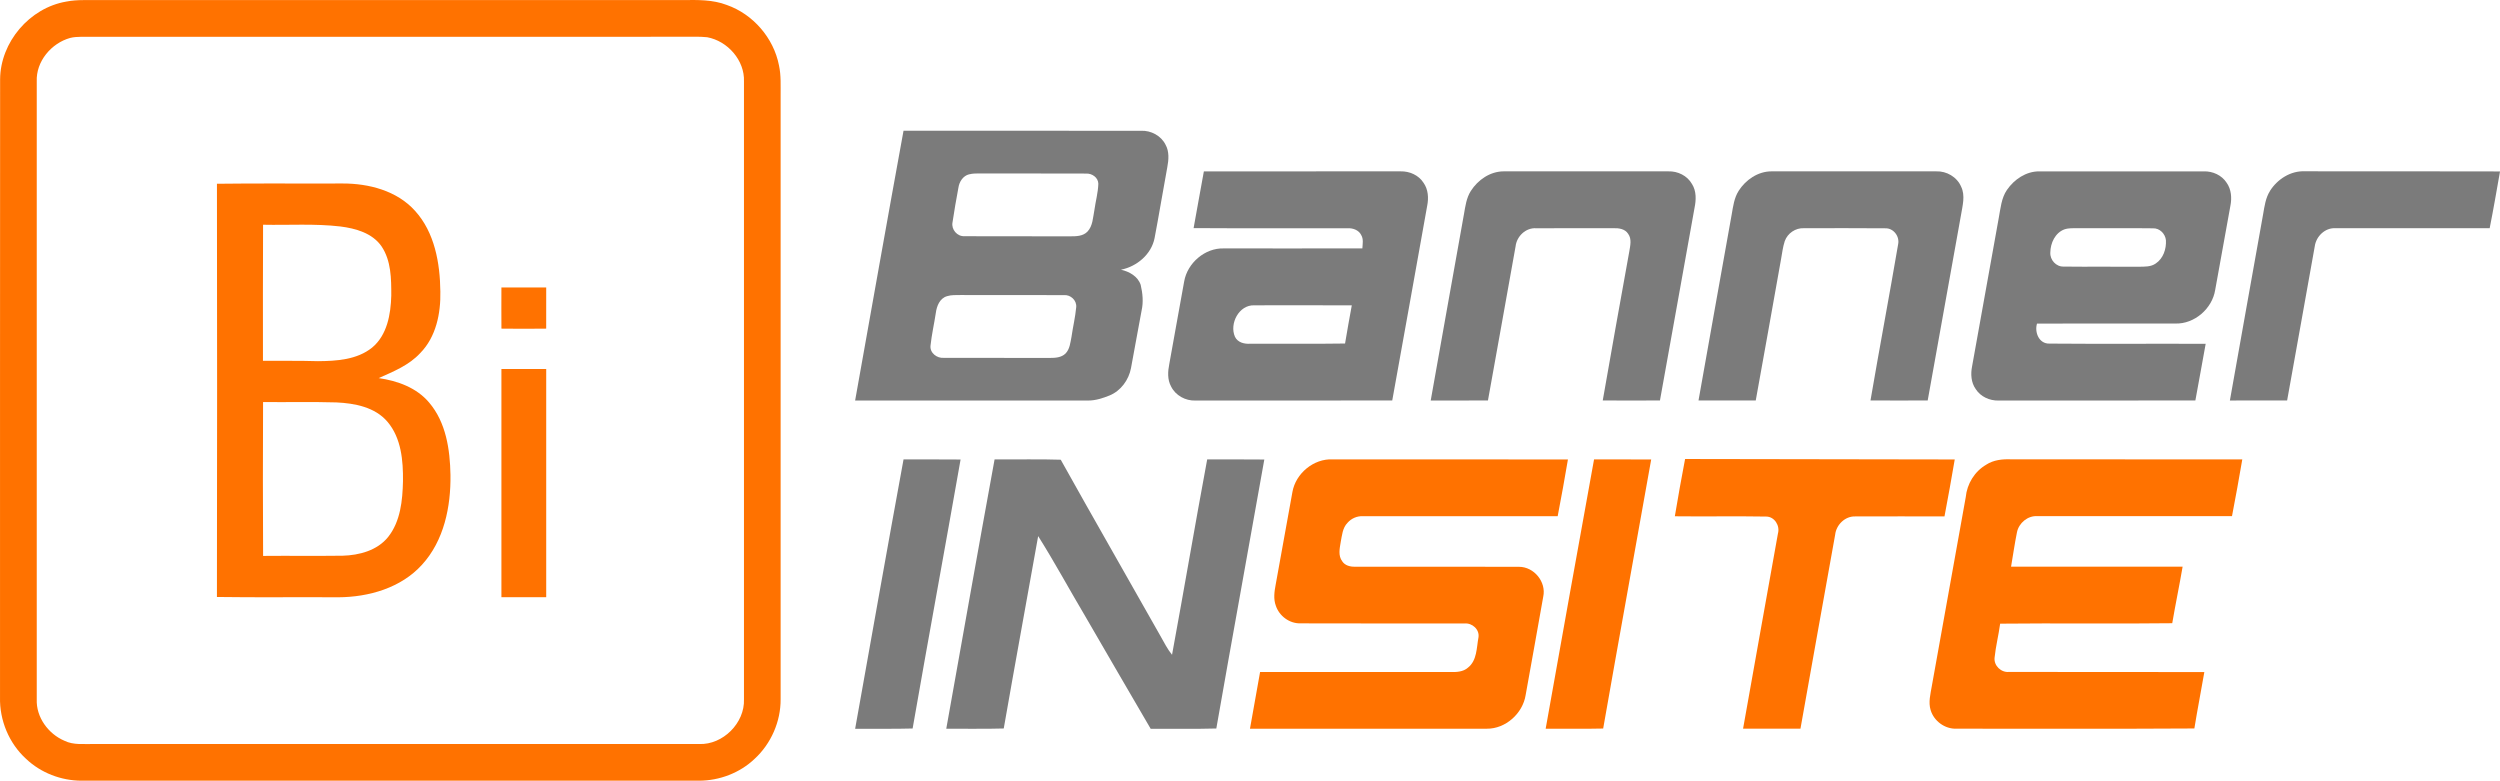 <svg xmlns="http://www.w3.org/2000/svg" id="Layer_2" data-name="Layer 2" width="1373.51" height="428.91" viewBox="0 0 1373.51 428.91"><defs><style> .cls-1 { fill: #7b7b7b; } .cls-1, .cls-2 { stroke-width: 0px; } .cls-2 { fill: #ff7200; } </style></defs><g id="Layer_2-2" data-name="Layer 2"><g><g><path class="cls-2" d="M36.37.88c3.14-.62,6.35-.82,9.54-.83h329.22c8.11-.11,16.44-.28,24.14,2.67,14.48,5.06,25.8,18.17,28.71,33.24,1.2,5.5.86,11.16.9,16.73v331.47c.07,12.28-5.25,24.42-14.27,32.73-8.12,7.76-19.31,11.99-30.49,12.03H44.77c-11.19-.03-22.35-4.3-30.47-12.03C4.92,408.35-.29,395.68.01,383.05.05,269.91-.04,156.77.06,43.64.17,23.18,16.22,4.34,36.37.88h0ZM38.55,20.84c-10.38,2.89-18.83,12.93-18.36,23.93-.01,113.14-.01,226.28,0,339.42-.41,9.82,6.34,19.03,15.22,22.79,5.01,2.48,10.74,1.66,16.12,1.79,110.88-.02,221.76-.03,332.63,0,13.02.49,25.08-11.56,24.58-24.59-.02-113.13-.02-226.26,0-339.4.46-11.6-8.98-22.26-20.2-24.32-4.46-.49-8.94-.2-13.4-.26-110.13.01-220.26,0-330.39.01-2.07.07-4.18.09-6.19.63h0Z"></path><path class="cls-2" d="M119.19,100.96c22.98-.31,45.97-.03,68.95-.15,14.43-.04,29.91,3.93,39.87,15.01,10.83,11.92,13.74,28.75,13.92,44.33.26,12-2.34,24.97-11.03,33.81-6.16,6.7-14.72,10.15-22.85,13.77,10.3,1.47,20.82,5.24,27.69,13.41,9.34,10.91,11.51,25.91,11.75,39.79.25,17.43-3.53,36.1-15.64,49.34-11.52,12.73-29.24,17.79-45.97,17.88-22.23-.16-44.46.16-66.7-.17.13-75.68.13-151.37.01-227.04h0ZM144.53,123.47c-.15,24.91-.04,49.83-.06,74.76,10.08.07,20.14-.11,30.22.2,10.21-.07,21.44-.76,29.74-7.45,8.3-6.87,10.26-18.35,10.54-28.54.02-9.18-.02-19.2-5.36-27.11-5.04-7.29-14.22-9.84-22.56-10.9-14.11-1.65-28.35-.66-42.52-.96h0ZM144.53,220.89c-.1,28.17-.15,56.36.02,84.53,14.54-.13,29.1.08,43.65-.11,9.16-.24,19.07-2.86,25.04-10.29,6.82-8.6,7.92-20.1,8.16-30.68.13-11.27-.92-23.67-8.52-32.62-6.85-8.06-17.97-10.16-28.04-10.63-13.43-.4-26.87-.06-40.31-.2h0Z"></path><path class="cls-2" d="M275.48,157.94c8.21-.02,16.4-.03,24.61,0,.02,7.54.03,15.07-.01,22.61-8.2.1-16.39.1-24.59,0-.06-7.54-.03-15.07-.01-22.61Z"></path><path class="cls-2" d="M275.48,202.73c8.21-.02,16.4-.03,24.61,0,.02,41.8.02,83.59,0,125.39-8.21.02-16.4.02-24.61,0-.02-41.8-.02-83.59,0-125.39Z"></path></g><g><path class="cls-1" d="M496.4,71.83c43.48.05,86.98,0,130.48.02,5.48-.24,11.01,2.69,13.47,7.64,2.13,3.8,1.74,8.32.96,12.44-2.4,12.93-4.5,25.93-6.97,38.85-1.76,8.98-9.74,15.64-18.48,17.4,4.56,1,9.28,3.62,10.84,8.32,1.08,4.6,1.56,9.43.51,14.08-2.03,10.53-3.82,21.12-5.83,31.65-1.22,6.49-5.61,12.53-11.82,15.05-3.7,1.49-7.62,2.77-11.65,2.77-42.71-.02-85.39,0-128.1,0,8.83-49.4,17.57-98.85,26.59-148.22h-.02ZM532.48,95.75c-3.4.83-5.46,4.11-5.93,7.41-1.17,6.36-2.32,12.7-3.25,19.09-.71,3.84,2.6,7.73,6.53,7.51,19.34.15,38.67-.02,58.01.08,3.31,0,7.13,0,9.62-2.6,2.94-3.11,2.98-7.66,3.77-11.63.66-4.9,2.05-9.72,2.2-14.67-.07-3.4-3.47-5.73-6.66-5.58-19.36-.12-38.72.03-58.06-.07-2.1.02-4.21-.05-6.22.49v-.02ZM520.29,162.73c-4.01,1.15-5.65,5.44-6.15,9.21-.9,6-2.28,11.92-2.91,17.95-.46,4.01,3.58,7.08,7.37,6.71,19.37.08,38.75-.02,58.14.05,2.99,0,6.36-.17,8.64-2.4,2.4-2.43,2.67-6.04,3.31-9.2.78-5.44,2.08-10.8,2.59-16.28.37-3.72-3.09-6.95-6.75-6.63-18.97-.1-37.94.03-56.92-.05-2.43.05-4.95-.12-7.3.63h-.02Z"></path><path class="cls-1" d="M661.41,94.16c36.03-.05,72.07,0,108.1-.02,4.87-.12,9.86,2.06,12.54,6.22,2.64,3.67,2.92,8.42,2.05,12.73-6.42,35.64-12.71,71.29-19.19,106.92-36.04.1-72.09.02-108.13.05-5.44.2-10.9-2.74-13.36-7.69-2.11-3.8-1.83-8.3-1-12.41,2.77-15.11,5.39-30.28,8.18-45.39,1.78-10.09,11.43-18.43,21.79-18.09,25.36,0,50.74.05,76.1-.02.12-2.43.71-5.06-.61-7.27-1.32-2.76-4.5-3.91-7.37-3.79-28.25-.08-56.5.12-84.74-.08,1.91-10.38,3.7-20.78,5.63-31.12v-.03ZM678.48,185c1.49,3.18,5.16,4.06,8.39,3.85,17.36-.08,34.73.15,52.11-.12,1.13-7.02,2.45-13.98,3.7-20.96-17.87-.1-35.74-.05-53.61-.03-8.39-.29-13.74,10.11-10.58,17.28v-.02Z"></path><path class="cls-1" d="M808.09,104.91c3.87-6.1,10.63-10.77,18.06-10.77,30.14-.02,60.31,0,90.45,0,5.16-.17,10.4,2.38,12.98,6.95,2.5,3.91,2.3,8.77,1.4,13.14-6.36,35.25-12.6,70.53-18.99,105.78-10.48.08-20.95.07-31.43,0,4.73-27.25,9.65-54.47,14.56-81.71.52-3.25,1.52-7-.64-9.89-1.71-2.67-5.11-3.14-8.01-3.04-14.17.05-28.35-.02-42.52.03-5.7-.37-10.67,4.43-11.28,9.96-5.11,28.22-10.03,56.47-15.18,84.67-10.48.05-20.96,0-31.45.02,6-34.13,12.21-68.23,18.26-102.35.76-4.36,1.34-8.94,3.77-12.76l.02-.02Z"></path><path class="cls-1" d="M955.18,104.91c3.87-6.1,10.63-10.77,18.06-10.77,30.14-.02,60.31,0,90.45,0,5.77-.24,11.5,3.09,13.78,8.45,2.37,4.95.73,10.5-.1,15.62-6.12,33.91-12.14,67.88-18.28,101.79-10.48.08-20.95.07-31.43,0,4.9-28.62,10.3-57.16,15.18-85.78.95-4.34-2.57-8.99-7.1-8.79-14.89-.15-29.79-.05-44.67-.05-4.6-.24-9.01,2.81-10.52,7.1-1.07,3.25-1.42,6.64-2.05,9.99-4.63,25.83-9.16,51.7-13.88,77.53-10.48.05-20.96,0-31.45.02,6-34.13,12.21-68.23,18.26-102.35.76-4.36,1.34-8.94,3.77-12.76h-.03Z"></path><path class="cls-1" d="M1102.67,104.29c3.96-5.77,10.48-10.16,17.65-10.14,30.14-.02,60.31,0,90.45,0,4.89-.14,9.87,2.08,12.56,6.27,2.6,3.65,2.91,8.39,2.05,12.7-2.79,15.38-5.55,30.8-8.35,46.19-1.64,10.28-11.41,18.78-21.91,18.44-25.33.03-50.65-.05-75.98.03-1.45,4.77,1.1,11.12,6.75,10.99,28.64.24,57.28,0,85.92.12-1.93,10.36-3.7,20.76-5.66,31.12-36.03.08-72.09.02-108.13.05-4.89.12-9.86-2.1-12.53-6.27-2.6-3.62-2.87-8.32-2.01-12.56,4.89-27.15,9.77-54.3,14.64-81.46,1-5.26,1.4-10.92,4.53-15.47l.03-.02ZM1134.28,125.98c-5.17,1.88-7.76,7.54-7.83,12.75-.25,4.06,3.2,7.9,7.34,7.73,13.74.17,27.51-.03,41.27.08,3.14-.05,6.63.15,9.33-1.79,4.13-2.76,5.85-7.96,5.58-12.75-.34-3.55-3.42-6.7-7.08-6.56-13.78-.19-27.56.03-41.34-.08-2.43.05-4.95-.15-7.29.64l.02-.02Z"></path><path class="cls-1" d="M1247.12,104.91c4.07-6.46,11.39-11.18,19.21-10.8,35.72.08,71.46-.07,107.19.08-1.83,10.41-3.62,20.83-5.68,31.19-28.28,0-56.55-.02-84.82,0-5.66-.3-10.55,4.51-11.28,9.96-5.11,28.22-10.03,56.47-15.18,84.68-10.48.05-20.96,0-31.45.02,6-34.13,12.21-68.23,18.26-102.35.76-4.36,1.34-8.94,3.77-12.76l-.02-.02Z"></path></g><g><path class="cls-2" d="M710.06,270.31c1.79-10.21,11.69-18.44,22.12-17.93,43.08.07,86.17-.03,129.25.05-1.79,10.41-3.61,20.8-5.63,31.16h-106.95c-3.22-.15-6.39,1.2-8.49,3.61-2.8,2.82-3.05,6.98-3.78,10.66-.57,3.46-1.48,7.44.84,10.51,1.48,2.31,4.34,3.05,6.95,2.99,30.06.05,60.14-.08,90.2.05,8.25,0,15.05,8.32,13.29,16.41-3.14,18.03-6.46,36.03-9.67,54.07-1.59,10.09-11.02,18.57-21.32,18.47h-130.13c1.84-10.37,3.73-20.75,5.55-31.14,34.84,0,69.69-.03,104.52,0,3.36.08,7.07-.05,9.72-2.43,4.98-3.93,4.67-10.86,5.74-16.55.74-4.35-3.44-8.1-7.66-7.69-30.1-.08-60.19.07-90.27-.07-5.97.1-11.52-4.07-13.39-9.67-1.38-3.69-.83-7.69-.12-11.45,3.14-17,6.09-34.06,9.23-51.06v.02Z"></path><path class="cls-2" d="M875.76,252.38c10.46.08,20.94-.05,31.41.07-8.74,49.28-17.75,98.52-26.38,147.81-10.54.25-21.05.05-31.6.12,8.84-49.33,17.58-98.69,26.59-148h-.02Z"></path><path class="cls-2" d="M925.79,252.18c49.38.12,98.77.12,148.15.25-1.79,10.44-3.64,20.87-5.63,31.28-16.35,0-32.69-.05-49.04.02-5.6-.19-10.44,4.61-11.03,10.05-6.34,35.53-12.79,71.04-19.06,106.57-10.51.05-21.02.05-31.53,0,6.29-35.76,12.82-71.48,19.16-107.24,1.21-4.25-1.84-9.3-6.48-9.31-16.72-.29-33.44.05-50.17-.15,1.74-10.51,3.63-21,5.63-31.46h0Z"></path><path class="cls-2" d="M1091.21,255.31c4.07-2.65,9.01-3.15,13.75-2.95,42.31.07,84.63-.03,126.96.05-1.82,10.41-3.61,20.8-5.65,31.16h-106.94c-5.28-.34-10.19,3.78-11.2,8.87-1.28,6.26-2.14,12.6-3.24,18.88,31.41.05,62.82,0,94.25.02-1.77,10.37-3.93,20.67-5.7,31.06-31.51.4-63.04-.1-94.55.25-.84,6.28-2.43,12.45-3.07,18.76-.42,4.35,3.61,8.16,7.91,7.76,35.78.1,71.56-.03,107.34.07-1.77,10.34-3.81,20.63-5.48,30.99-43.57.29-87.17.05-130.74.12-6.33.22-12.35-4.18-14.15-10.22-1.35-4.34-.08-8.84.64-13.16,6.26-34.58,12.47-69.18,18.64-103.78.69-7.34,4.86-14.17,11.25-17.88l-.02.02Z"></path><path class="cls-1" d="M496.39,252.38c10.44.08,20.9-.05,31.36.08-8.67,49.28-17.75,98.48-26.35,147.78-10.53.32-21.05.05-31.58.15,8.82-49.33,17.54-98.7,26.59-148l-.02-.02Z"></path><path class="cls-1" d="M546.45,252.38c12.11.15,24.21-.22,36.32.19,18.05,32.39,36.56,64.53,54.76,96.81,2.01,3.51,3.81,7.2,6.39,10.37,6.58-35.76,12.67-71.63,19.32-107.37,10.46.08,20.94-.07,31.38.08-8.72,49.26-17.76,98.48-26.37,147.78-12.01.34-24.04.07-36.07.15-12.11-20.6-23.99-41.31-36.02-61.95-8.67-14.59-16.75-29.56-25.79-43.91-6.29,35.24-12.75,70.45-18.91,105.7-10.53.32-21.05.05-31.58.15,8.82-49.33,17.53-98.7,26.55-148l.02-.02Z"></path></g></g></g></svg>